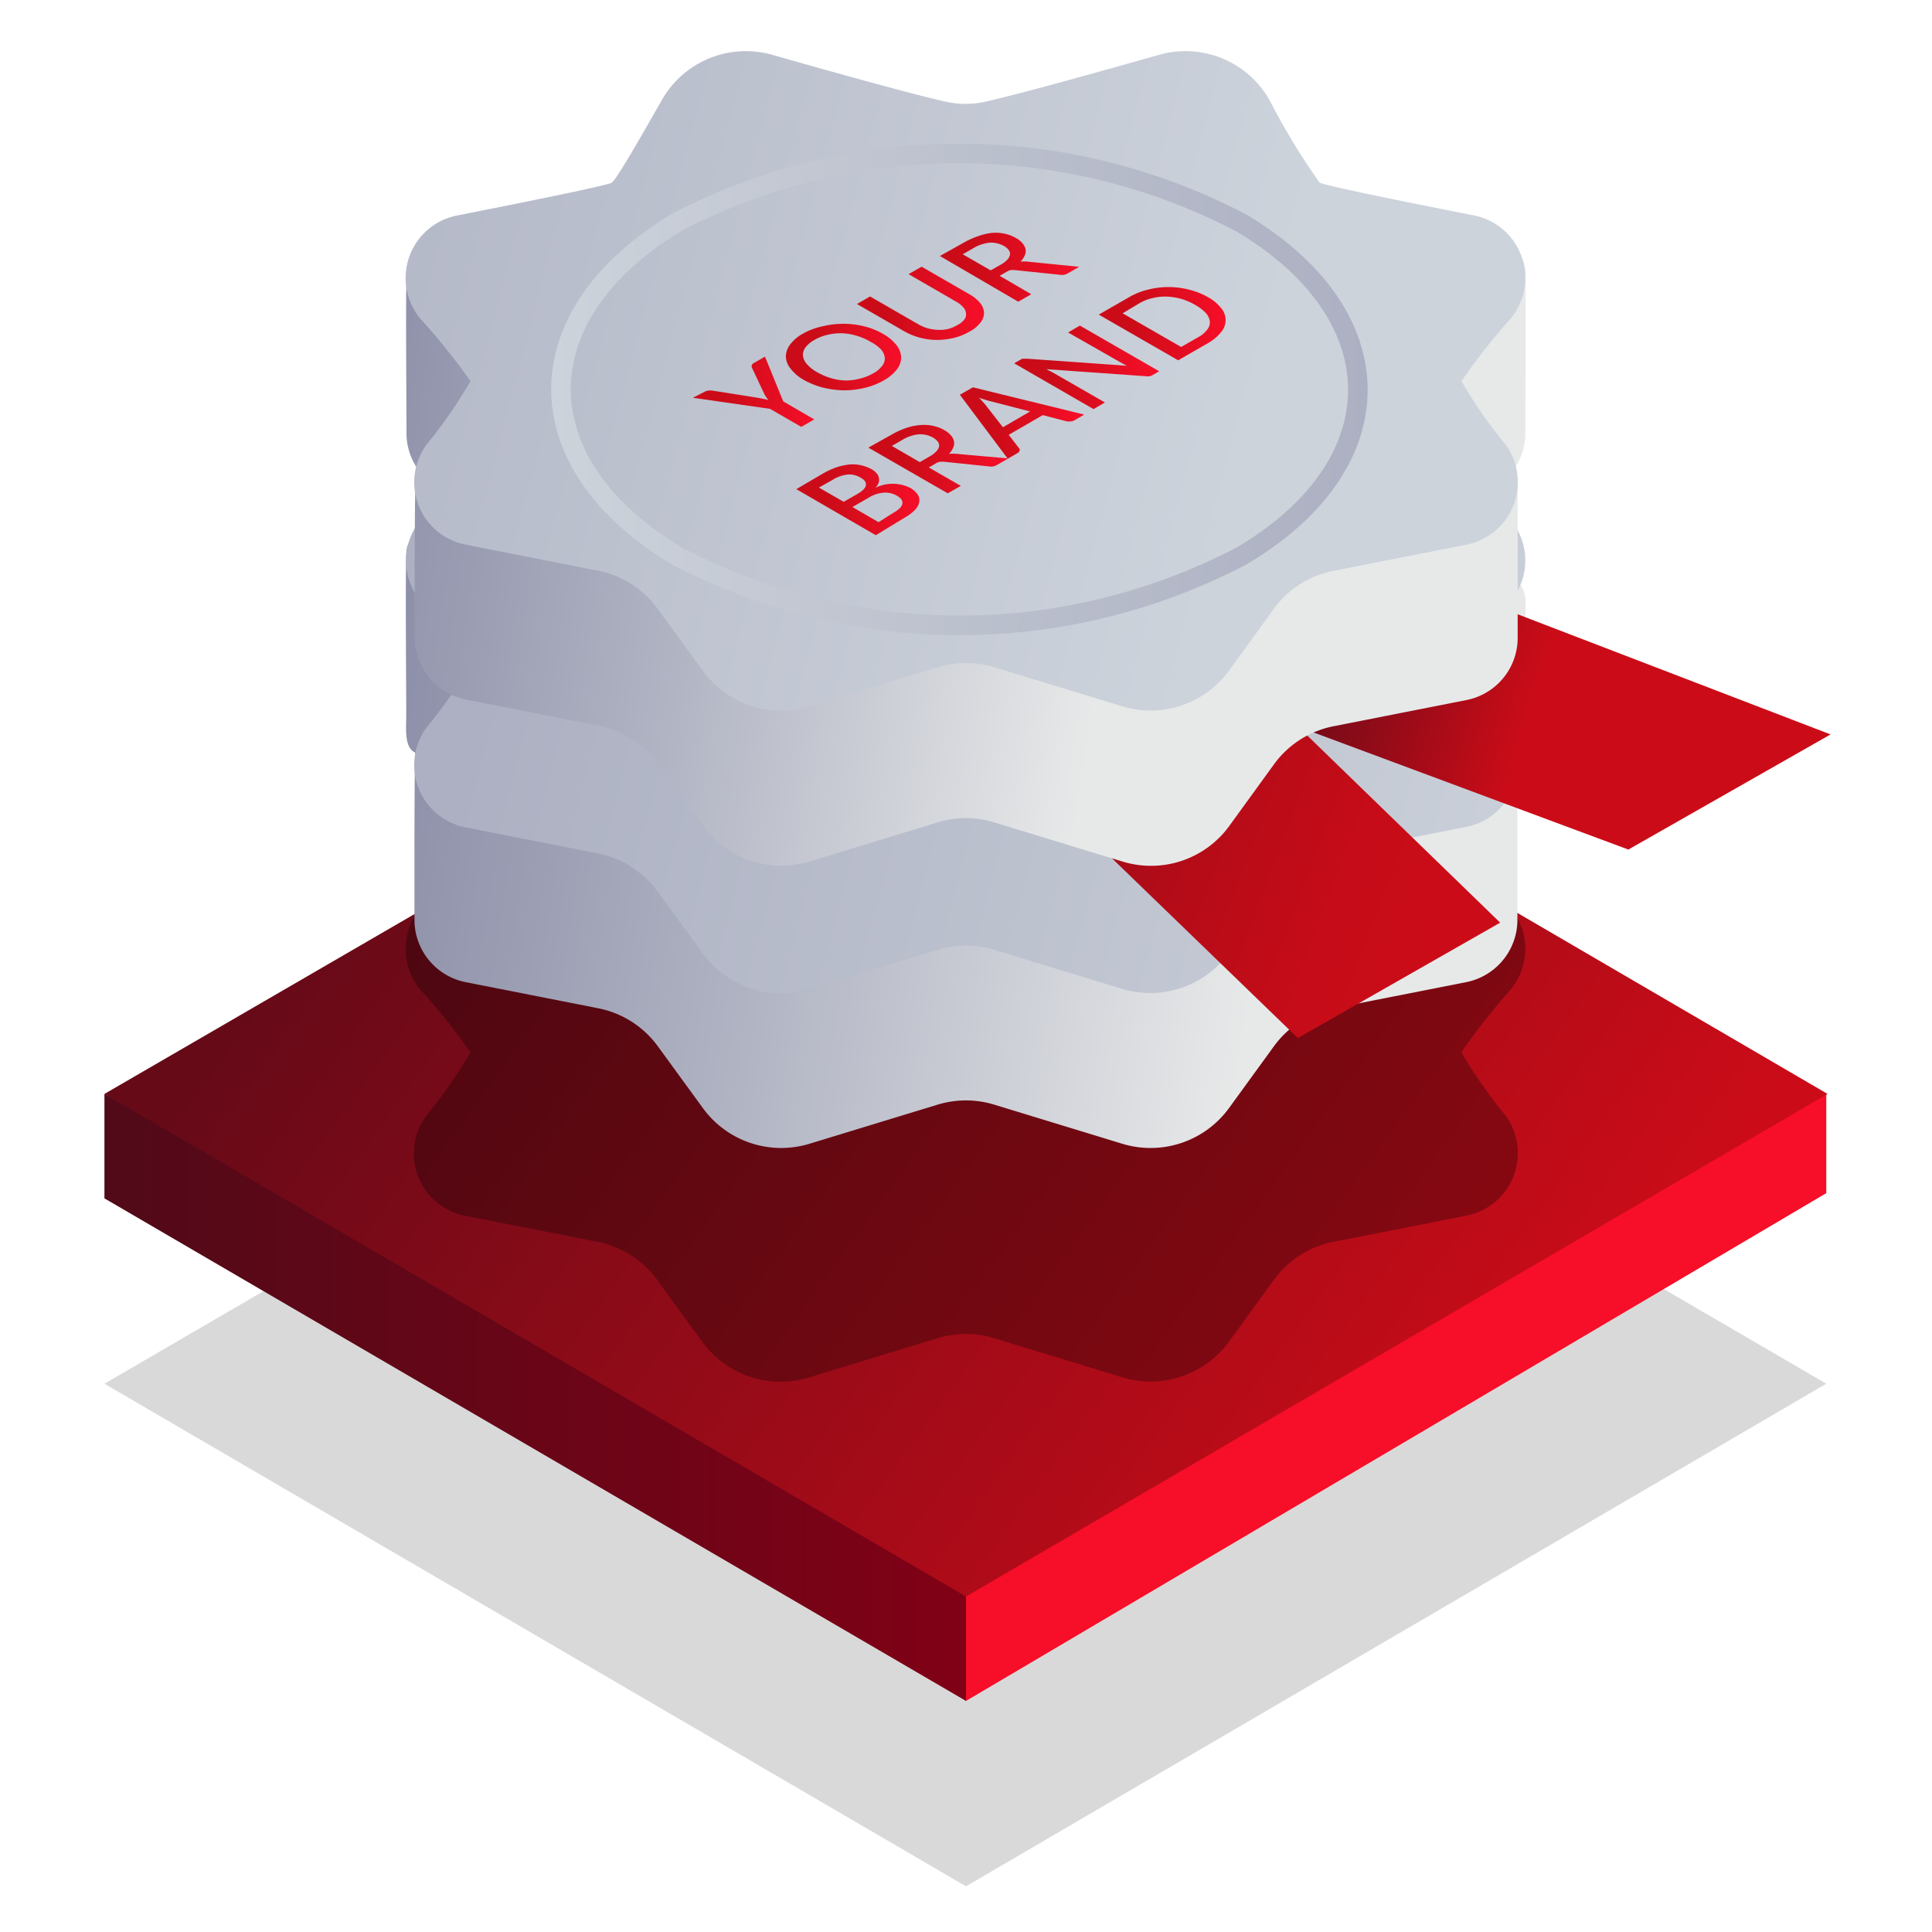 <svg id="Warstwa_1" data-name="Warstwa 1" xmlns="http://www.w3.org/2000/svg" xmlns:xlink="http://www.w3.org/1999/xlink" viewBox="0 0 148 148"><defs><style>.cls-1{opacity:0.15;fill:url(#Gradient_bez_nazwy);}.cls-1,.cls-5{isolation:isolate;}.cls-2{fill:url(#Gradient_bez_nazwy_2);}.cls-3{fill:url(#Gradient_bez_nazwy_3);}.cls-4{fill:url(#Gradient_bez_nazwy_4);}.cls-10,.cls-11,.cls-12,.cls-5,.cls-6,.cls-7,.cls-8,.cls-9{fill-rule:evenodd;}.cls-5{opacity:0.3;fill:url(#Gradient_bez_nazwy_96);}.cls-6{fill:url(#Gradient_bez_nazwy_196);}.cls-7{fill:url(#Gradient_bez_nazwy_201);}.cls-8{fill:url(#Gradient_bez_nazwy_192);}.cls-9{fill:url(#Gradient_bez_nazwy_195);}.cls-10{fill:url(#Gradient_bez_nazwy_198);}.cls-11{fill:url(#Gradient_bez_nazwy_199);}.cls-12{fill:none;stroke-miterlimit:10;stroke-width:1.5px;stroke:url(#Gradient_bez_nazwy_60);}.cls-13{fill:url(#Gradient_bez_nazwy_63);}.cls-14{fill:url(#Gradient_bez_nazwy_63-2);}.cls-15{fill:url(#Gradient_bez_nazwy_63-3);}.cls-16{fill:url(#Gradient_bez_nazwy_63-4);}.cls-17{fill:url(#Gradient_bez_nazwy_63-5);}.cls-18{fill:url(#Gradient_bez_nazwy_63-6);}.cls-19{fill:url(#Gradient_bez_nazwy_63-7);}.cls-20{fill:url(#Gradient_bez_nazwy_63-8);}.cls-21{fill:url(#Gradient_bez_nazwy_63-9);}</style><linearGradient id="Gradient_bez_nazwy" x1="114.64" y1="1301.03" x2="34.99" y2="1243.39" gradientTransform="translate(0 -1165.59)" gradientUnits="userSpaceOnUse"><stop offset="0"/><stop offset="1"/></linearGradient><linearGradient id="Gradient_bez_nazwy_2" x1="79.2" y1="1272.64" x2="8" y2="1272.64" gradientTransform="translate(0 -1165.59)" gradientUnits="userSpaceOnUse"><stop offset="0" stop-color="#840016"/><stop offset="1" stop-color="#510a18"/></linearGradient><linearGradient id="Gradient_bez_nazwy_3" x1="-132.89" y1="1272.64" x2="-131.73" y2="1272.64" gradientTransform="translate(0 -1165.59)" gradientUnits="userSpaceOnUse"><stop offset="0" stop-color="#fc2632"/><stop offset="1" stop-color="#f70e28"/></linearGradient><linearGradient id="Gradient_bez_nazwy_4" x1="114.69" y1="1278.84" x2="35" y2="1221.17" gradientTransform="translate(0 -1165.59)" gradientUnits="userSpaceOnUse"><stop offset="0" stop-color="#cb0c18"/><stop offset="1" stop-color="#670a18"/></linearGradient><linearGradient id="Gradient_bez_nazwy_96" x1="-282.65" y1="82.22" x2="-369.35" y2="59.36" gradientTransform="translate(364.2)" xlink:href="#Gradient_bez_nazwy"/><linearGradient id="Gradient_bez_nazwy_196" x1="-256.63" y1="67.4" x2="-347.92" y2="54.05" gradientTransform="translate(364.2)" gradientUnits="userSpaceOnUse"><stop offset="0.11" stop-color="#e7e9e9"/><stop offset="0.52" stop-color="#b1b4c3"/><stop offset="0.83" stop-color="#8f92aa"/><stop offset="1" stop-color="#8285a1"/></linearGradient><linearGradient id="Gradient_bez_nazwy_201" x1="-239.26" y1="63.91" x2="-325.95" y2="41.05" gradientTransform="translate(364.2)" gradientUnits="userSpaceOnUse"><stop offset="0" stop-color="#cdd3db"/><stop offset="0.98" stop-color="#acb0c2"/></linearGradient><linearGradient id="Gradient_bez_nazwy_192" x1="137.82" y1="61.1" x2="99" y2="49.72" gradientUnits="userSpaceOnUse"><stop offset="0.53" stop-color="#cb0c18"/><stop offset="1" stop-color="#670a18"/></linearGradient><linearGradient id="Gradient_bez_nazwy_195" x1="110.1" y1="71.63" x2="63.41" y2="54.1" gradientUnits="userSpaceOnUse"><stop offset="0" stop-color="#cb0c18"/><stop offset="0.17" stop-color="#c50c18"/><stop offset="0.39" stop-color="#b50c18"/><stop offset="0.65" stop-color="#990b18"/><stop offset="0.92" stop-color="#740a18"/><stop offset="1" stop-color="#670a18"/></linearGradient><linearGradient id="Gradient_bez_nazwy_198" x1="-256.61" y1="45.68" x2="-347.83" y2="32.34" gradientTransform="translate(364.2)" gradientUnits="userSpaceOnUse"><stop offset="0.24" stop-color="#e7e9e9"/><stop offset="0.59" stop-color="#b1b4c3"/><stop offset="0.86" stop-color="#8f92aa"/><stop offset="1" stop-color="#8285a1"/></linearGradient><linearGradient id="Gradient_bez_nazwy_199" x1="-268.63" y1="34.51" x2="-355.32" y2="11.66" gradientTransform="translate(364.2)" gradientUnits="userSpaceOnUse"><stop offset="0" stop-color="#cdd3db"/><stop offset="1" stop-color="#acb0c2"/></linearGradient><linearGradient id="Gradient_bez_nazwy_60" x1="42.21" y1="29.84" x2="104.76" y2="29.84" gradientUnits="userSpaceOnUse"><stop offset="0" stop-color="#cdd3db"/><stop offset="0.32" stop-color="#c2c7d2"/><stop offset="1" stop-color="#acb0c2"/></linearGradient><linearGradient id="Gradient_bez_nazwy_63" x1="53.14" y1="30.02" x2="62.42" y2="30.02" gradientUnits="userSpaceOnUse"><stop offset="0.25" stop-color="#cb0c18"/><stop offset="1" stop-color="#f70e28"/></linearGradient><linearGradient id="Gradient_bez_nazwy_63-2" x1="60.2" y1="27.34" x2="69.06" y2="27.34" xlink:href="#Gradient_bez_nazwy_63"/><linearGradient id="Gradient_bez_nazwy_63-3" x1="65.64" y1="23.2" x2="75.37" y2="23.2" xlink:href="#Gradient_bez_nazwy_63"/><linearGradient id="Gradient_bez_nazwy_63-4" x1="71.96" y1="20.47" x2="82.67" y2="20.47" xlink:href="#Gradient_bez_nazwy_63"/><linearGradient id="Gradient_bez_nazwy_63-5" x1="61.01" y1="38.27" x2="70.44" y2="38.27" xlink:href="#Gradient_bez_nazwy_63"/><linearGradient id="Gradient_bez_nazwy_63-6" x1="66.53" y1="35.15" x2="77.24" y2="35.15" xlink:href="#Gradient_bez_nazwy_63"/><linearGradient id="Gradient_bez_nazwy_63-7" x1="73.57" y1="32.38" x2="83.06" y2="32.38" xlink:href="#Gradient_bez_nazwy_63"/><linearGradient id="Gradient_bez_nazwy_63-8" x1="77.69" y1="28.14" x2="88.8" y2="28.14" xlink:href="#Gradient_bez_nazwy_63"/><linearGradient id="Gradient_bez_nazwy_63-9" x1="84.17" y1="24.8" x2="93.9" y2="24.8" xlink:href="#Gradient_bez_nazwy_63"/></defs><polygon class="cls-1" points="8 106 74 144.5 139.9 106 74 67.6 8 106"/><polygon class="cls-2" points="79.2 119.2 8 83.8 8 91.8 74 130.3 79.2 119.2"/><polygon class="cls-3" points="139.9 91.4 139.9 83.8 74 120.4 74 130.3 139.9 91.4"/><polygon class="cls-4" points="8 83.8 74 122.3 140 83.8 74.2 45.4 8 83.8"/><path class="cls-5" d="M115.68,75.85a4.87,4.87,0,0,0-2.77-7.94c-5.35-1.06-11.41-2.29-11.82-2.52a51.22,51.22,0,0,1-3.82-6.29,7.4,7.4,0,0,0-8.48-3.5c-4.4,1.26-10.24,2.88-13.17,3.57a7.26,7.26,0,0,1-3.31,0c-2.94-.68-8.76-2.3-13.15-3.56a7.41,7.41,0,0,0-8.48,3.5C49,62,47.21,65.19,46.85,65.39S40.39,66.85,35,67.91a4.88,4.88,0,0,0-2.77,7.94,46.93,46.93,0,0,1,3.81,4.76,37.07,37.07,0,0,1-3.35,4.81,4.86,4.86,0,0,0,2.94,7.71l10.16,2a7.43,7.43,0,0,1,4.56,2.92l3.44,4.73A7.41,7.41,0,0,0,62,105.51l9.83-3a7.43,7.43,0,0,1,4.33,0l9.82,3a7.43,7.43,0,0,0,8.17-2.74l3.43-4.72a7.38,7.38,0,0,1,4.57-2.92l10.15-2a4.88,4.88,0,0,0,3-7.72,35.64,35.64,0,0,1-3.35-4.81A49.54,49.54,0,0,1,115.68,75.85Z"/><path class="cls-6" d="M115.68,58a4.79,4.79,0,0,0,1.17-3.08c0-2.22.05-8.31,0-9.07-.56-5.43-15.33,1.92-15.74,1.69a51.22,51.22,0,0,1-3.82-6.29,7.4,7.4,0,0,0-8.48-3.5c-4.4,1.25-10.24,2.88-13.17,3.56a7.12,7.12,0,0,1-3.31,0c-2.94-.68-8.76-2.31-13.15-3.56a7.4,7.4,0,0,0-8.48,3.5C49,44.15,47.21,47.3,46.85,47.5S31.33,37,31.12,42.41c-.07,2,0,10.15,0,12.31,0,1.12-.17,2.54.69,2.94-.08,1.29-.06,11.78-.06,12.79a4.87,4.87,0,0,0,3.93,4.79l10.16,2a7.43,7.43,0,0,1,4.56,2.92l3.44,4.72A7.42,7.42,0,0,0,62,87.62l9.83-3a7.43,7.43,0,0,1,4.33,0l9.82,3a7.43,7.43,0,0,0,8.17-2.74l3.43-4.72a7.38,7.38,0,0,1,4.57-2.92l10.15-2a4.87,4.87,0,0,0,3.94-4.69c0-1,0-8.52,0-10.52C116.16,57.08,113.68,60.32,115.68,58Z"/><path class="cls-7" d="M115.68,46.1a4.87,4.87,0,0,0-2.77-7.94c-5.35-1.06-11.41-2.29-11.82-2.52a51.22,51.22,0,0,1-3.82-6.29,7.4,7.4,0,0,0-8.48-3.5c-4.4,1.26-10.24,2.89-13.17,3.57a7.4,7.4,0,0,1-3.31,0c-2.94-.69-8.76-2.31-13.15-3.56a7.39,7.39,0,0,0-8.48,3.49,52.08,52.08,0,0,1-3.83,6.3c-.4.23-6.46,1.46-11.82,2.51a4.88,4.88,0,0,0-2.77,7.94,48.2,48.2,0,0,1,3.81,4.76,36.34,36.34,0,0,1-3.35,4.81,4.86,4.86,0,0,0,2.94,7.71l10.16,2a7.47,7.47,0,0,1,4.56,2.92L53.82,73A7.41,7.41,0,0,0,62,75.76l9.83-3a7.43,7.43,0,0,1,4.33,0l9.82,3A7.44,7.44,0,0,0,94.13,73l3.43-4.73a7.43,7.43,0,0,1,4.57-2.92l10.15-2a4.87,4.87,0,0,0,3-7.71,37.07,37.07,0,0,1-3.35-4.81A47.7,47.7,0,0,1,115.68,46.1Z"/><path id="Prostokąt_1" data-name="Prostokąt 1" class="cls-8" d="M115.28,46.68l24.95,9.58-15.49,8.82-25-9.3Z"/><path id="Prostokąt_1-2" data-name="Prostokąt 1" class="cls-9" d="M99.57,55.79l15.35,14.89-15.5,8.84L84.2,64.8Z"/><path class="cls-10" d="M115.68,36.3a4.77,4.77,0,0,0,1.17-3.08c0-2.22.05-11.8,0-12.56-.56-5.43-15.33,5.42-15.74,5.19a52.58,52.58,0,0,1-3.82-6.3,7.4,7.4,0,0,0-8.48-3.49c-4.4,1.25-10.24,2.88-13.17,3.56a7.4,7.4,0,0,1-3.31,0c-2.94-.68-8.76-2.31-13.15-3.56a7.4,7.4,0,0,0-8.48,3.5c-1.65,2.94-3.47,6.09-3.83,6.29s-15.52-10-15.73-4.6c-.07,2,0,9.65,0,11.82a4.8,4.8,0,0,0,1.16,3.24c2,2.36-.3-2.24-.47.7-.08,1.29-.06,10.78-.06,11.78a4.88,4.88,0,0,0,3.93,4.8l10.16,2a7.42,7.42,0,0,1,4.56,2.91l3.44,4.73A7.39,7.39,0,0,0,62,66l9.83-3a7.27,7.27,0,0,1,4.33,0L86,66a7.41,7.41,0,0,0,8.17-2.73l3.43-4.73a7.41,7.41,0,0,1,4.57-2.91l10.15-2a4.86,4.86,0,0,0,3.94-4.68c0-1,0-9.52,0-11.53C116.16,34.43,113.68,38.67,115.68,36.3Z"/><path class="cls-11" d="M115.68,24.45a4.88,4.88,0,0,0-2.77-7.95c-5.35-1.05-11.41-2.28-11.82-2.51A51.22,51.22,0,0,1,97.27,7.7a7.4,7.4,0,0,0-8.48-3.5c-4.4,1.25-10.24,2.88-13.17,3.56a7.12,7.12,0,0,1-3.31,0c-2.94-.68-8.76-2.31-13.15-3.56a7.4,7.4,0,0,0-8.48,3.5C49,10.64,47.21,13.79,46.85,14S40.39,15.45,35,16.51a4.88,4.88,0,0,0-2.77,7.94,48.71,48.71,0,0,1,3.81,4.75A36.34,36.34,0,0,1,32.72,34a4.87,4.87,0,0,0,2.94,7.72l10.16,2a7.39,7.39,0,0,1,4.56,2.92l3.44,4.72A7.42,7.42,0,0,0,62,54.11l9.83-3a7.43,7.43,0,0,1,4.33,0l9.82,3a7.43,7.43,0,0,0,8.17-2.74l3.43-4.73a7.41,7.41,0,0,1,4.57-2.91l10.15-2a4.88,4.88,0,0,0,3-7.72,36.34,36.34,0,0,1-3.35-4.81A49.54,49.54,0,0,1,115.68,24.45Z"/><path id="Elipsa_820" data-name="Elipsa 820" class="cls-12" d="M95.07,17.07A46.73,46.73,0,0,0,51.9,17C40,24.11,40,35.53,51.9,42.61a46.64,46.64,0,0,0,43.17,0C107,35.6,107,24.15,95.07,17.07Z"/><path class="cls-13" d="M60,30.75l2.38,1.38-1,.57-2.39-1.38-5.91-.85L54,30a.7.7,0,0,1,.27-.08,1.46,1.46,0,0,1,.29,0l3.42.54.47.09.42.09a1.3,1.3,0,0,1-.18-.23,1.75,1.75,0,0,1-.16-.27l-.94-2a.29.29,0,0,1,0-.16.29.29,0,0,1,.14-.16l.87-.5Z"/><path class="cls-14" d="M67.67,25.59a3.47,3.47,0,0,1,1,.84,1.62,1.62,0,0,1,.36.92,1.49,1.49,0,0,1-.31.93,3.26,3.26,0,0,1-1,.85,5.5,5.5,0,0,1-1.47.58,6.75,6.75,0,0,1-1.61.19,7.24,7.24,0,0,1-1.6-.21,6,6,0,0,1-1.47-.59,3.29,3.29,0,0,1-1-.85,1.55,1.55,0,0,1-.37-.92,1.58,1.58,0,0,1,.32-.93,3.15,3.15,0,0,1,1-.85A5.25,5.25,0,0,1,63,25a6.7,6.7,0,0,1,3.21,0A5.52,5.52,0,0,1,67.67,25.59Zm-1,.58a4.88,4.88,0,0,0-1.08-.46,4.29,4.29,0,0,0-1.11-.18,4,4,0,0,0-1.09.12,3.47,3.47,0,0,0-1,.39,2.16,2.16,0,0,0-.69.58.94.94,0,0,0-.19.63,1.17,1.17,0,0,0,.3.64,2.86,2.86,0,0,0,.8.63,5,5,0,0,0,1.09.46,4.27,4.27,0,0,0,1.11.17A4.39,4.39,0,0,0,65.89,29a3.88,3.88,0,0,0,1-.4,2,2,0,0,0,.69-.58.89.89,0,0,0,.2-.62,1.17,1.17,0,0,0-.3-.64A2.92,2.92,0,0,0,66.66,26.17Z"/><path class="cls-15" d="M73.39,24.87a1.41,1.41,0,0,0,.51-.43A.64.64,0,0,0,74,24a.77.77,0,0,0-.21-.46,2,2,0,0,0-.56-.44L69.6,21l1-.57,3.66,2.11a2.86,2.86,0,0,1,.82.67,1.27,1.27,0,0,1,.3.74,1.2,1.2,0,0,1-.26.75,2.59,2.59,0,0,1-.85.7,4.33,4.33,0,0,1-1.22.49,5.68,5.68,0,0,1-1.29.15,5.12,5.12,0,0,1-2.45-.64l-3.66-2.11,1-.58,3.66,2.11a3.43,3.43,0,0,0,.76.33,3.69,3.69,0,0,0,.8.12,2.69,2.69,0,0,0,.8-.08A2.78,2.78,0,0,0,73.39,24.87Z"/><path class="cls-16" d="M82.67,20.44l-.89.51a.87.87,0,0,1-.58.1l-3.46-.36a1.59,1.59,0,0,0-.31,0,1.17,1.17,0,0,0-.3.12l-.55.32L79,22.54l-1,.57L72,19.61l1.79-1a6,6,0,0,1,1.15-.52A4.32,4.32,0,0,1,76,17.84a3.35,3.35,0,0,1,1,.07,3.06,3.06,0,0,1,.84.33,1.67,1.67,0,0,1,.49.4,1,1,0,0,1,.23.44.8.8,0,0,1-.06.48,1.41,1.41,0,0,1-.33.49,2.14,2.14,0,0,1,.62,0Zm-6-.17a2.25,2.25,0,0,0,.51-.39.8.8,0,0,0,.19-.38.51.51,0,0,0-.1-.35,1.19,1.19,0,0,0-.37-.31,2,2,0,0,0-1.09-.25,3,3,0,0,0-1.26.43l-.8.46,2.14,1.23Z"/><path class="cls-17" d="M63,36.3a6.28,6.28,0,0,1,1.1-.51,5,5,0,0,1,1-.21,2.94,2.94,0,0,1,.9.07,3,3,0,0,1,.79.31,1.48,1.48,0,0,1,.35.28.77.77,0,0,1,.18.33.83.83,0,0,1,0,.38,1.2,1.2,0,0,1-.26.42,3,3,0,0,1,2.66,0,1.68,1.68,0,0,1,.57.5.77.77,0,0,1,.13.56,1.15,1.15,0,0,1-.31.61,3.46,3.46,0,0,1-.8.61L67.09,41,61,37.47Zm-.27,1.05,1.9,1.09,1-.57c.43-.24.66-.47.7-.69s-.08-.41-.39-.58a1.65,1.65,0,0,0-1-.25,2.7,2.7,0,0,0-1.14.4Zm5.76,1.9a1.86,1.86,0,0,0,.48-.37.58.58,0,0,0,.16-.34.46.46,0,0,0-.1-.31,1.31,1.31,0,0,0-.33-.26,1.77,1.77,0,0,0-1-.23,2.59,2.59,0,0,0-1.18.4l-1.22.7L67.3,40Z"/><path class="cls-18" d="M77.24,35.12l-.89.51a.87.87,0,0,1-.58.1l-3.47-.36H72a1.17,1.17,0,0,0-.3.12l-.55.32,2.45,1.41-1,.57-6.08-3.5,1.79-1a6,6,0,0,1,1.15-.52,4.32,4.32,0,0,1,1.06-.21,3.35,3.35,0,0,1,1,.07,3.06,3.06,0,0,1,.84.33,1.85,1.85,0,0,1,.49.4,1,1,0,0,1,.23.44.8.8,0,0,1-.06.48,1.33,1.33,0,0,1-.33.49,3.21,3.21,0,0,1,.62,0Zm-6-.17a2,2,0,0,0,.5-.39.74.74,0,0,0,.2-.38.51.51,0,0,0-.1-.35,1.32,1.32,0,0,0-.37-.31,2,2,0,0,0-1.09-.25,3,3,0,0,0-1.26.43l-.8.46,2.14,1.24Z"/><path class="cls-19" d="M83.06,31.76l-.76.44a.57.57,0,0,1-.28.08,1,1,0,0,1-.29,0l-1.85-.48-2.61,1.51.83,1.07a.16.16,0,0,1,0,.15.25.25,0,0,1-.14.17l-.76.44-3.67-4.9,1-.57Zm-4.15-.24-3.06-.79c-.24-.06-.52-.15-.86-.26a2.17,2.17,0,0,1,.26.27l.2.22,1.38,1.77Z"/><path class="cls-20" d="M82.72,24.94l6.08,3.5-.5.29a.7.7,0,0,1-.24.09.84.84,0,0,1-.28,0l-7.63-.54.26.13.23.12,4,2.3-.87.51-6.08-3.51.51-.29.12-.06.1,0h.28l7.64.54a2.44,2.44,0,0,1-.28-.14l-.24-.13-4-2.28Z"/><path class="cls-21" d="M92.55,22.77a3.24,3.24,0,0,1,1,.84,1.4,1.4,0,0,1,0,1.82,3.44,3.44,0,0,1-1,.85l-2.3,1.32-6.08-3.5,2.3-1.32a5.33,5.33,0,0,1,1.46-.59,6.34,6.34,0,0,1,3.16,0A5.64,5.64,0,0,1,92.55,22.77Zm-1,.58a5.08,5.08,0,0,0-1.08-.46,4.91,4.91,0,0,0-1.12-.17,4,4,0,0,0-1.08.12,3.55,3.55,0,0,0-1,.4L86,24l4.48,2.58,1.31-.75a2.16,2.16,0,0,0,.69-.58.89.89,0,0,0,.2-.62,1.17,1.17,0,0,0-.3-.64A3.27,3.27,0,0,0,91.54,23.35Z"/></svg>